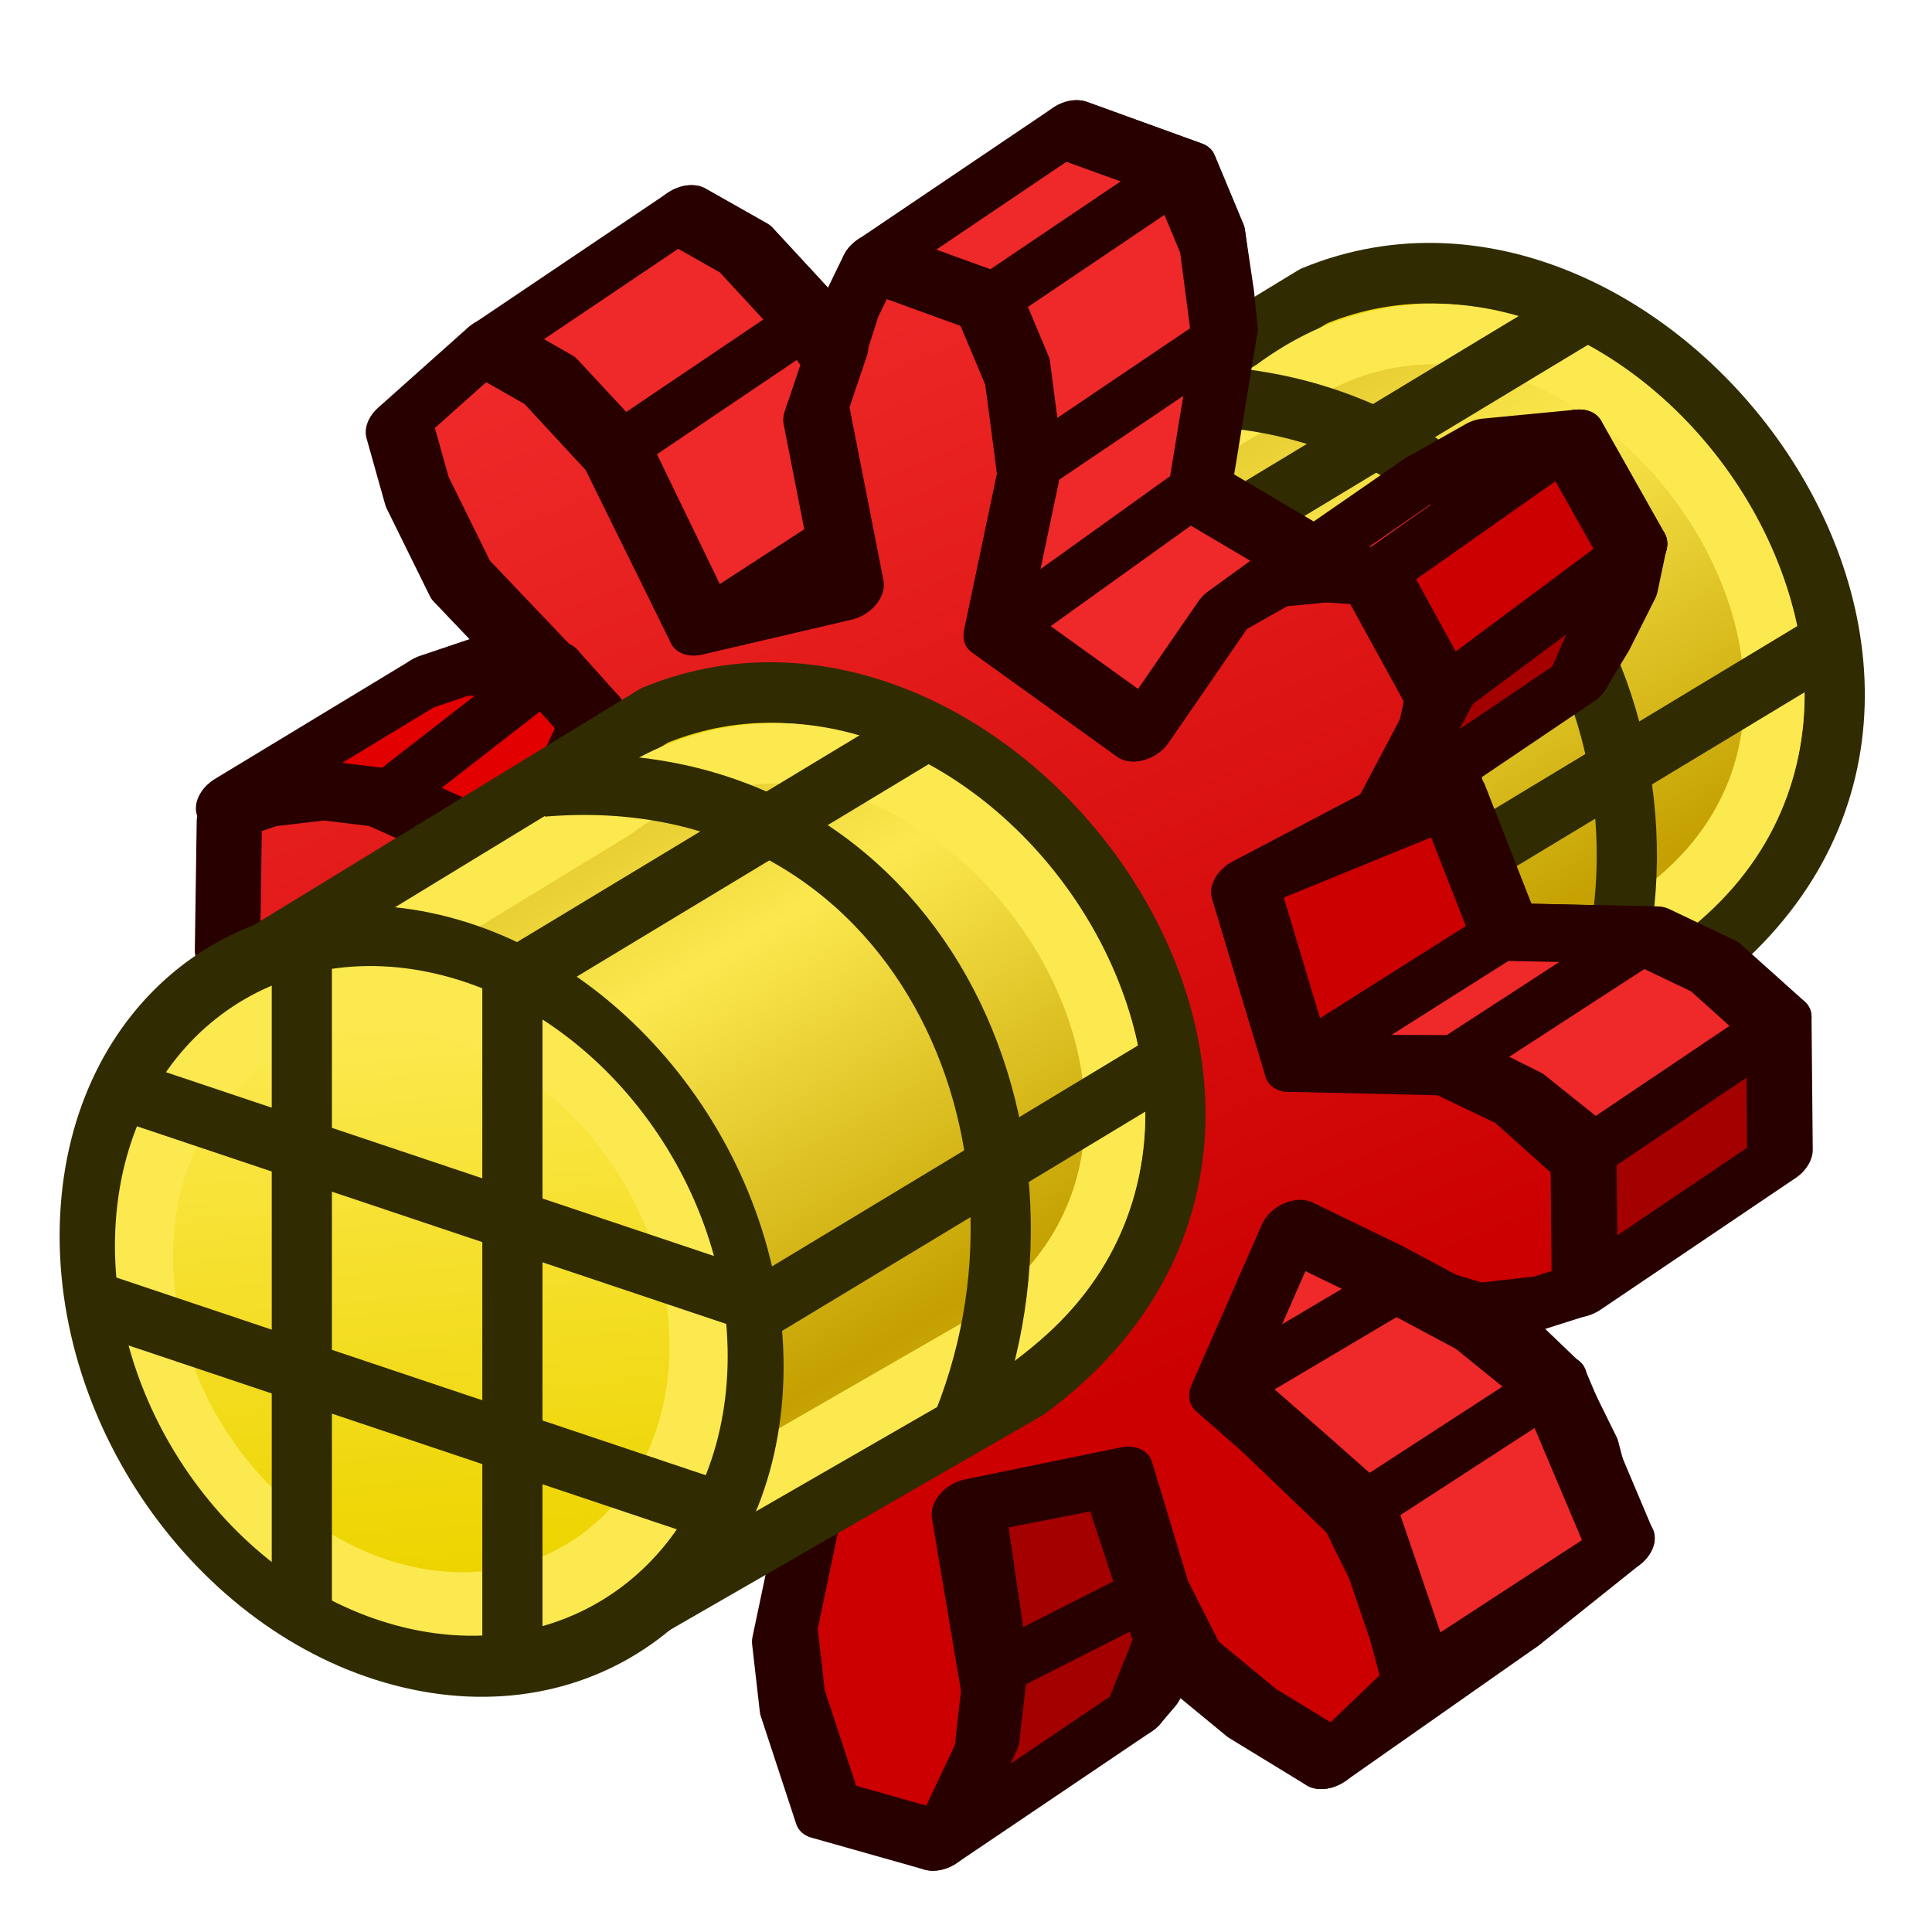 <?xml version="1.0" encoding="UTF-8" standalone="no"?>
<svg width="64" height="64" viewBox="0 0 18.062 18.062" version="1.1" id="svg2" xmlns:xlink="http://www.w3.org/1999/xlink" xmlns="http://www.w3.org/2000/svg" xmlns:svg="http://www.w3.org/2000/svg" xmlns:rdf="http://www.w3.org/1999/02/22-rdf-syntax-ns#" xmlns:cc="http://creativecommons.org/ns#" xmlns:dc="http://purl.org/dc/elements/1.1/">
  <defs id="defs847">
    <linearGradient id="linearGradient4068">
      <stop style="stop-color:#cc0000;stop-opacity:1" offset="0" id="stop4070" />
      <stop style="stop-color:#ef2929;stop-opacity:1" offset="1" id="stop4072" />
    </linearGradient>
    <linearGradient x1="649.429" y1="807.466" x2="655.352" y2="485.909" id="defitem29" gradientUnits="userSpaceOnUse">
      <stop style="stop-color:#ffffff;stop-opacity:1" offset="0" id="stop92" />
      <stop style="stop-color:#ffffff;stop-opacity:0.138" offset="1" id="stop93" />
    </linearGradient>
    <radialGradient cx="1049.72" cy="345.56" r="1202.15" fx="1049.72" fy="345.56" id="defitem28" gradientUnits="userSpaceOnUse">
      <stop style="stop-color:#ffffff;stop-opacity:1" offset="0" id="stop89" />
      <stop style="stop-color:#a8a8a8;stop-opacity:1" offset="1" id="stop90" />
    </radialGradient>
    <linearGradient x1="287.5" y1="636.707" x2="980" y2="636.707" id="defitem30" gradientUnits="userSpaceOnUse">
      <stop style="stop-color:#464646;stop-opacity:1" offset="0" id="stop95" />
      <stop style="stop-color:#c2c2c2;stop-opacity:1" offset="1" id="stop96" />
    </linearGradient>
    <linearGradient x1="921.091" y1="403.188" x2="985.982" y2="317.447" id="defitem27" gradientUnits="userSpaceOnUse">
      <stop style="stop-color:#7e7e7e;stop-opacity:1" offset="0" id="stop86" />
      <stop style="stop-color:#e5e5e5;stop-opacity:1" offset="1" id="stop87" />
    </linearGradient>
    <linearGradient x1="530.761" y1="346.304" x2="293.37" y2="360.275" id="defitem26" gradientUnits="userSpaceOnUse">
      <stop style="stop-color:#5f5f5f;stop-opacity:1" offset="0" id="stop83" />
      <stop style="stop-color:#e5e5e5;stop-opacity:1" offset="1" id="stop84" />
    </linearGradient>
    <linearGradient x1="164.013" y1="412.919" x2="308.75" y2="337.61" id="defitem25" gradientUnits="userSpaceOnUse">
      <stop style="stop-color:#ffffff;stop-opacity:1" offset="0" id="stop80" />
      <stop style="stop-color:#bfbfbf;stop-opacity:1" offset="1" id="stop81" />
    </linearGradient>
    <linearGradient x1="1094.25" y1="270.854" x2="992.489" y2="380.472" id="defitem24" gradientUnits="userSpaceOnUse">
      <stop style="stop-color:#6a6a6a;stop-opacity:1" offset="0" id="stop77" />
      <stop style="stop-color:#e6e6e6;stop-opacity:1" offset="1" id="stop78" />
    </linearGradient>
    <linearGradient x1="1170.91" y1="476.465" x2="1049.84" y2="549.378" id="defitem23" gradientUnits="userSpaceOnUse">
      <stop style="stop-color:#5f5f5f;stop-opacity:1" offset="0" id="stop74" />
      <stop style="stop-color:#ebebeb;stop-opacity:1" offset="1" id="stop75" />
    </linearGradient>
    <linearGradient x1="783.716" y1="105.486" x2="576.149" y2="313.276" id="defitem22" gradientUnits="userSpaceOnUse">
      <stop style="stop-color:#5a5a5a;stop-opacity:1" offset="0" id="stop71" />
      <stop style="stop-color:#c7c7c7;stop-opacity:1" offset="1" id="stop72" />
    </linearGradient>
    <linearGradient x1="280.044" y1="418.698" x2="128.055" y2="484.716" id="defitem21" gradientUnits="userSpaceOnUse">
      <stop style="stop-color:#666666;stop-opacity:1" offset="0" id="stop68" />
      <stop style="stop-color:#d8d8d8;stop-opacity:1" offset="1" id="stop69" />
    </linearGradient>
    <linearGradient x1="129.687" y1="636.954" x2="220" y2="584.41" id="defitem20" gradientUnits="userSpaceOnUse">
      <stop style="stop-color:#ffffff;stop-opacity:1" offset="0" id="stop65" />
      <stop style="stop-color:#bbbbbb;stop-opacity:1" offset="1" id="stop66" />
    </linearGradient>
    <linearGradient x1="1048.72" y1="629.028" x2="1127.98" y2="583.753" id="defitem19" gradientUnits="userSpaceOnUse">
      <stop style="stop-color:#5e5e5e;stop-opacity:1" offset="0" id="stop62" />
      <stop style="stop-color:#ededed;stop-opacity:1" offset="1" id="stop63" />
    </linearGradient>
    <linearGradient x1="370.022" y1="387.273" x2="581.324" y2="291.977" id="defitem18" gradientUnits="userSpaceOnUse">
      <stop style="stop-color:#636363;stop-opacity:1" offset="0" id="stop59" />
      <stop style="stop-color:#d6d6d6;stop-opacity:1" offset="1" id="stop60" />
    </linearGradient>
    <linearGradient x1="732.156" y1="351.939" x2="909.594" y2="351.939" id="defitem17" gradientUnits="userSpaceOnUse">
      <stop style="stop-color:#676767;stop-opacity:1" offset="0" id="stop56" />
      <stop style="stop-color:#d3d3d3;stop-opacity:1" offset="1" id="stop57" />
    </linearGradient>
    <linearGradient x1="1014.43" y1="494.713" x2="1073.01" y2="494.713" id="defitem16" gradientUnits="userSpaceOnUse">
      <stop style="stop-color:#666666;stop-opacity:1" offset="0" id="stop53" />
      <stop style="stop-color:#dcdcdc;stop-opacity:1" offset="1" id="stop54" />
    </linearGradient>
    <linearGradient x1="272.592" y1="452.388" x2="193.277" y2="516.37" id="defitem15" gradientUnits="userSpaceOnUse">
      <stop style="stop-color:#6e6e6e;stop-opacity:1" offset="0" id="stop50" />
      <stop style="stop-color:#d8d8d8;stop-opacity:1" offset="1" id="stop51" />
    </linearGradient>
    <radialGradient cx="1037.22" cy="211.088" r="1164.28" fx="1037.22" fy="211.088" id="defitem14" gradientUnits="userSpaceOnUse">
      <stop style="stop-color:#ffffff;stop-opacity:1" offset="0" id="stop47" />
      <stop style="stop-color:#aaaaaa;stop-opacity:1" offset="1" id="stop48" />
    </radialGradient>
    <linearGradient x1="342.65" y1="732.129" x2="379.241" y2="686.83" id="defitem13" gradientUnits="userSpaceOnUse">
      <stop style="stop-color:#ffffff;stop-opacity:1" offset="0" id="stop44" />
      <stop style="stop-color:#989898;stop-opacity:1" offset="1" id="stop45" />
    </linearGradient>
    <radialGradient cx="632.781" cy="484.409" r="540.279" fx="632.781" fy="484.409" id="defitem12" gradientUnits="userSpaceOnUse">
      <stop style="stop-color:#ffffff;stop-opacity:1" offset="0" id="stop41" />
      <stop style="stop-color:#ededed;stop-opacity:1" offset="1" id="stop42" />
    </radialGradient>
    <radialGradient xlink:href="#defitem12" id="radialGradient3901" gradientUnits="userSpaceOnUse" cx="632.781" cy="484.409" fx="632.781" fy="484.409" r="540.279" />
    <linearGradient xlink:href="#defitem13" id="linearGradient3903" gradientUnits="userSpaceOnUse" x1="342.65" y1="732.129" x2="379.241" y2="686.83" />
    <radialGradient xlink:href="#defitem14" id="radialGradient3905" gradientUnits="userSpaceOnUse" cx="1037.22" cy="211.088" fx="1037.22" fy="211.088" r="1164.28" />
    <linearGradient xlink:href="#defitem15" id="linearGradient3907" gradientUnits="userSpaceOnUse" x1="272.592" y1="452.388" x2="193.277" y2="516.37" />
    <linearGradient xlink:href="#defitem16" id="linearGradient3909" gradientUnits="userSpaceOnUse" x1="1014.43" y1="494.713" x2="1073.01" y2="494.713" />
    <linearGradient xlink:href="#defitem17" id="linearGradient3911" gradientUnits="userSpaceOnUse" x1="732.156" y1="351.939" x2="909.594" y2="351.939" />
    <linearGradient xlink:href="#defitem18" id="linearGradient3913" gradientUnits="userSpaceOnUse" x1="370.022" y1="387.273" x2="581.324" y2="291.977" />
    <linearGradient xlink:href="#defitem19" id="linearGradient3915" gradientUnits="userSpaceOnUse" x1="1048.72" y1="629.028" x2="1127.98" y2="583.753" />
    <linearGradient xlink:href="#defitem20" id="linearGradient3917" gradientUnits="userSpaceOnUse" x1="129.687" y1="636.954" x2="220" y2="584.41" />
    <linearGradient xlink:href="#defitem21" id="linearGradient3919" gradientUnits="userSpaceOnUse" x1="280.044" y1="418.698" x2="128.055" y2="484.716" />
    <linearGradient xlink:href="#defitem22" id="linearGradient3921" gradientUnits="userSpaceOnUse" x1="783.716" y1="105.486" x2="576.149" y2="313.276" />
    <linearGradient xlink:href="#defitem23" id="linearGradient3923" gradientUnits="userSpaceOnUse" x1="1170.91" y1="476.465" x2="1049.84" y2="549.378" />
    <linearGradient xlink:href="#defitem24" id="linearGradient3925" gradientUnits="userSpaceOnUse" x1="1094.25" y1="270.854" x2="992.489" y2="380.472" />
    <linearGradient xlink:href="#defitem25" id="linearGradient3927" gradientUnits="userSpaceOnUse" x1="164.013" y1="412.919" x2="308.75" y2="337.61" />
    <linearGradient xlink:href="#defitem26" id="linearGradient3929" gradientUnits="userSpaceOnUse" x1="530.761" y1="346.304" x2="293.37" y2="360.275" />
    <linearGradient xlink:href="#defitem27" id="linearGradient3931" gradientUnits="userSpaceOnUse" x1="921.091" y1="403.188" x2="985.982" y2="317.447" />
    <linearGradient xlink:href="#defitem30" id="linearGradient3933" gradientUnits="userSpaceOnUse" gradientTransform="matrix(1,0,0,1.016,0,-11.739)" x1="287.5" y1="636.707" x2="980" y2="636.707" />
    <radialGradient xlink:href="#defitem28" id="radialGradient3935" gradientUnits="userSpaceOnUse" cx="1092.705" cy="64.845" fx="1089.4" fy="64.845" r="1202.15" />
    <linearGradient xlink:href="#defitem29" id="linearGradient3937" gradientUnits="userSpaceOnUse" x1="649.429" y1="807.466" x2="655.352" y2="485.909" />
    <radialGradient xlink:href="#defitem12" id="radialGradient4283" gradientUnits="userSpaceOnUse" cx="632.781" cy="484.409" fx="632.781" fy="484.409" r="540.279" />
    <linearGradient xlink:href="#defitem13" id="linearGradient4285" gradientUnits="userSpaceOnUse" x1="342.65" y1="732.129" x2="379.241" y2="686.83" />
    <radialGradient xlink:href="#defitem14" id="radialGradient4287" gradientUnits="userSpaceOnUse" cx="1037.22" cy="211.088" fx="1037.22" fy="211.088" r="1164.28" />
    <linearGradient xlink:href="#defitem15" id="linearGradient4289" gradientUnits="userSpaceOnUse" x1="272.592" y1="452.388" x2="193.277" y2="516.37" />
    <linearGradient xlink:href="#defitem16" id="linearGradient4291" gradientUnits="userSpaceOnUse" x1="1014.43" y1="494.713" x2="1073.01" y2="494.713" />
    <linearGradient xlink:href="#defitem17" id="linearGradient4293" gradientUnits="userSpaceOnUse" x1="732.156" y1="351.939" x2="909.594" y2="351.939" />
    <linearGradient xlink:href="#defitem18" id="linearGradient4295" gradientUnits="userSpaceOnUse" x1="370.022" y1="387.273" x2="581.324" y2="291.977" />
    <linearGradient xlink:href="#defitem19" id="linearGradient4297" gradientUnits="userSpaceOnUse" x1="1048.72" y1="629.028" x2="1127.98" y2="583.753" />
    <linearGradient xlink:href="#defitem20" id="linearGradient4299" gradientUnits="userSpaceOnUse" x1="129.687" y1="636.954" x2="220" y2="584.41" />
    <linearGradient xlink:href="#defitem21" id="linearGradient4301" gradientUnits="userSpaceOnUse" x1="280.044" y1="418.698" x2="128.055" y2="484.716" />
    <linearGradient xlink:href="#defitem22" id="linearGradient4303" gradientUnits="userSpaceOnUse" x1="783.716" y1="105.486" x2="576.149" y2="313.276" />
    <linearGradient xlink:href="#defitem23" id="linearGradient4305" gradientUnits="userSpaceOnUse" x1="1170.91" y1="476.465" x2="1049.84" y2="549.378" />
    <linearGradient xlink:href="#defitem24" id="linearGradient4307" gradientUnits="userSpaceOnUse" x1="1094.25" y1="270.854" x2="992.489" y2="380.472" />
    <linearGradient xlink:href="#defitem25" id="linearGradient4309" gradientUnits="userSpaceOnUse" x1="164.013" y1="412.919" x2="308.75" y2="337.61" />
    <linearGradient xlink:href="#defitem26" id="linearGradient4311" gradientUnits="userSpaceOnUse" x1="530.761" y1="346.304" x2="293.37" y2="360.275" />
    <linearGradient xlink:href="#defitem27" id="linearGradient4313" gradientUnits="userSpaceOnUse" x1="921.091" y1="403.188" x2="985.982" y2="317.447" />
    <linearGradient xlink:href="#defitem30" id="linearGradient4315" gradientUnits="userSpaceOnUse" gradientTransform="matrix(1,0,0,1.016,0,-11.739)" x1="287.5" y1="636.707" x2="980" y2="636.707" />
    <radialGradient xlink:href="#defitem28" id="radialGradient4317" gradientUnits="userSpaceOnUse" cx="1092.705" cy="64.845" fx="1089.4" fy="64.845" r="1202.15" />
    <linearGradient xlink:href="#defitem29" id="linearGradient4319" gradientUnits="userSpaceOnUse" x1="649.429" y1="807.466" x2="655.352" y2="485.909" />
    <radialGradient xlink:href="#linearGradient3377" id="radialGradient3705" gradientUnits="userSpaceOnUse" cx="148.883" cy="81.87" fx="148.883" fy="81.87" r="19.467" gradientTransform="matrix(1.385,-0.051,0.037,0.999,-60.392,7.704)" />
    <linearGradient id="linearGradient3377">
      <stop id="stop3379" offset="0" style="stop-color:#faff2b;stop-opacity:1" />
      <stop id="stop3381" offset="1" style="stop-color:#ffaa00;stop-opacity:1" />
    </linearGradient>
    <radialGradient xlink:href="#linearGradient3377" id="radialGradient3703" gradientUnits="userSpaceOnUse" cx="135.383" cy="97.37" fx="135.383" fy="97.37" r="19.467" gradientTransform="matrix(0.974,0.225,-0.462,2.002,48.488,-127.999)" />
    <linearGradient id="linearGradient3029">
      <stop id="stop3031" offset="0" style="stop-color:#faff2b;stop-opacity:1" />
      <stop id="stop3033" offset="1" style="stop-color:#ffaa00;stop-opacity:1" />
    </linearGradient>
    <radialGradient r="19.467" fy="97.37" fx="135.383" cy="97.37" cx="135.383" gradientTransform="matrix(0.974,0.225,-0.462,2.002,48.488,-127.999)" gradientUnits="userSpaceOnUse" id="radialGradient3047" xlink:href="#linearGradient3377" />
    <linearGradient id="linearGradient3377-2">
      <stop id="stop3379-0" offset="0" style="stop-color:#faff2b;stop-opacity:1" />
      <stop id="stop3381-8" offset="1" style="stop-color:#ffaa00;stop-opacity:1" />
    </linearGradient>
    <linearGradient id="linearGradient3191">
      <stop id="stop3193" offset="0" style="stop-color:#faff2b;stop-opacity:1" />
      <stop id="stop3195" offset="1" style="stop-color:#ffaa00;stop-opacity:1" />
    </linearGradient>
    <linearGradient xlink:href="#linearGradient3851-6" id="linearGradient3170-0" gradientUnits="userSpaceOnUse" gradientTransform="translate(58,14)" spreadMethod="reflect" x1="-11" y1="26" x2="-18" y2="14" />
    <linearGradient id="linearGradient3851-6">
      <stop style="stop-color:#c4a000;stop-opacity:1" offset="0" id="stop3853-3" />
      <stop style="stop-color:#fce94f;stop-opacity:1" offset="1" id="stop3855-2" />
    </linearGradient>
    <linearGradient xlink:href="#linearGradient3859-6" id="linearGradient3172-0" gradientUnits="userSpaceOnUse" x1="32.558" y1="32.918" x2="26.302" y2="12.207" />
    <linearGradient id="linearGradient3859-6">
      <stop style="stop-color:#edd400;stop-opacity:1" offset="0" id="stop3861-15" />
      <stop style="stop-color:#fce94f;stop-opacity:1" offset="1" id="stop3863-5" />
    </linearGradient>
    <linearGradient xlink:href="#linearGradient3851" id="linearGradient3170" gradientUnits="userSpaceOnUse" gradientTransform="translate(58,14)" spreadMethod="reflect" x1="-11" y1="26" x2="-18" y2="14" />
    <linearGradient id="linearGradient3851">
      <stop style="stop-color:#c4a000;stop-opacity:1" offset="0" id="stop3853" />
      <stop style="stop-color:#fce94f;stop-opacity:1" offset="1" id="stop3855" />
    </linearGradient>
    <linearGradient xlink:href="#linearGradient3859" id="linearGradient3172" gradientUnits="userSpaceOnUse" x1="32.558" y1="32.918" x2="26.302" y2="12.207" />
    <linearGradient id="linearGradient3859">
      <stop style="stop-color:#edd400;stop-opacity:1" offset="0" id="stop3861" />
      <stop style="stop-color:#fce94f;stop-opacity:1" offset="1" id="stop3863" />
    </linearGradient>
    <linearGradient xlink:href="#linearGradient4068" id="linearGradient4074" x1="4.637" y1="15.63" x2="1.858" y2="9.265" gradientUnits="userSpaceOnUse" />
  </defs>
  <g id="g452" style="fill:none;stroke:#000000;stroke-width:0.13;stroke-linecap:butt;stroke-linejoin:miter" transform="translate(0,-278.938)" />
  <g id="g3129" transform="matrix(1.953,0,0,1.715,-21.208,-13.754)" style="stroke:#280000;stroke-width:0.308">
    <g id="g3155-4" transform="matrix(0.144,0,0,0.165,11.14,6.721)">
      <path id="path3063-7" d="M 17.502,32.298 41.723,17.654 c 11.343,-4.643 24.729,13.209 12.401,22.256 l -23.696,13.841 z" style="fill:#edd400;stroke:#302b00;stroke-width:2;stroke-linecap:butt;stroke-linejoin:round;stroke-opacity:1" />
      <path id="path3063-3-6" d="M 16.421,35.205 40.368,20.758 c 10.365,-7.697 23.946,10.626 12.01,17.872 l -23.696,13.841 z" style="fill:url(#linearGradient3170-0);fill-opacity:1;stroke:#fce94f;stroke-width:2;stroke-linecap:butt;stroke-linejoin:round;stroke-opacity:1" />
      <path id="path3875-56" d="M 36,21 C 48,20 55,32 51,42" style="fill:none;stroke:#302b00;stroke-width:2;stroke-linecap:butt;stroke-linejoin:miter;stroke-opacity:1" />
      <path id="path3875-5-9" d="M 28,26 C 40,25 46,37 42,47" style="fill:none;stroke:#302b00;stroke-width:2;stroke-linecap:butt;stroke-linejoin:miter;stroke-opacity:1" />
      <path id="path3895-3" d="M 26,33 51,18" style="fill:none;stroke:#302b00;stroke-width:2;stroke-linecap:butt;stroke-linejoin:miter;stroke-opacity:1" />
      <path id="path3895-6-7" d="M 34,44 59,29" style="fill:none;stroke:#302b00;stroke-width:2;stroke-linecap:butt;stroke-linejoin:miter;stroke-opacity:1" />
      <g transform="matrix(0.921,0.216,-0.047,0.978,10.872,25.095)" id="g3031-45">
        <path id="path3011-2" d="m 44,22 c 0,6.627 -5.373,12 -12,12 -6.627,0 -12,-5.373 -12,-12 0,-6.627 5.373,-12 12,-12 6.627,0 12,5.373 12,12 z" style="fill:#edd400;stroke:#302b00;stroke-width:2.096;stroke-linecap:round;stroke-linejoin:round;stroke-miterlimit:4" transform="translate(-17,-7)" />
        <path id="path3011-3-5" d="m 44,22 c 0,6.627 -5.373,12 -12,12 -6.627,0 -12,-5.373 -12,-12 0,-6.627 5.373,-12 12,-12 6.627,0 12,5.373 12,12 z" style="fill:url(#linearGradient3172-0);fill-opacity:1;stroke:#fce94f;stroke-width:2.515;stroke-linecap:round;stroke-linejoin:round;stroke-miterlimit:4" transform="matrix(0.833,0,0,0.833,-11.667,-3.333)" />
      </g>
      <path id="path3867-4" d="m 27,32 0,23" style="fill:none;stroke:#302b00;stroke-width:2;stroke-linecap:butt;stroke-linejoin:miter;stroke-opacity:1" />
      <path id="path3869-7" d="m 20,32 0,21" style="fill:none;stroke:#302b00;stroke-width:2;stroke-linecap:butt;stroke-linejoin:miter;stroke-opacity:1" />
      <path id="path3871-4" d="m 14,36 21,7" style="fill:none;stroke:#302b00;stroke-width:2;stroke-linecap:butt;stroke-linejoin:miter;stroke-opacity:1" />
      <path id="path3873-4" d="m 13,43 21,7" style="fill:none;stroke:#302b00;stroke-width:2;stroke-linecap:butt;stroke-linejoin:miter;stroke-opacity:1" />
      <g transform="matrix(0.921,0.216,-0.047,0.978,-53.128,61.095)" id="g3031-4-3" />
    </g>
    <g id="g3253" transform="matrix(1,-0.069,-0.187,1.013,13.909,0.409)" style="stroke-width:0.308">
      <path style="fill:none;stroke:#280000;stroke-width:0.308;stroke-linecap:round;stroke-linejoin:round;stroke-miterlimit:4;stroke-opacity:1;stroke-dasharray:none" d="m 4.616,10.502 0.811,0.617 0.282,-0.635 0.247,-0.159 0.441,-0.018 0.423,0.635 0,0.229 -0.071,0.265 -0.071,0.194 -0.6,0.353 0.441,0.988 0.758,0.071 0.353,0.194 0.37,0.335 0.141,0.723 -0.229,0.071 -0.3,0.018 -0.229,-0.088 -0.723,-0.406 -0.159,0.829 0.758,0.723 0.247,0.406 0.212,0.512 -0.353,0.406 L 6.962,16.499 6.68,16.164 6.451,15.811 6.08,15.158 l -0.723,0.123 0.335,1.005 0.035,0.318 -0.088,0.406 -0.053,0.088 -0.582,-0.212 -0.282,-0.6 -0.106,-0.37 0,-0.882 -0.794,-0.635 -0.317,0.706 -0.212,0.123 -0.3,0.018 -0.106,0 -0.494,-0.635 0.053,-0.335 0.123,-0.335 0.035,-0.071 0.547,-0.318 L 2.729,12.583 1.97,12.495 1.723,12.389 1.212,11.966 1.088,11.26 1.3,11.189 1.582,11.172 1.829,11.225 2.57,11.613 2.746,10.854 1.97,10.061 1.671,9.567 1.512,9.196 1.865,8.791 2.2,9.002 2.588,9.408 3.187,10.396 3.875,10.255 3.523,9.267 3.576,8.738 3.646,8.455 4.246,8.72 4.457,9.108 4.563,9.443 4.616,9.637 z" id="path5014-4" />
      <path style="fill:url(#linearGradient4074);fill-opacity:1;stroke:#280000;stroke-width:0.308;stroke-linecap:round;stroke-linejoin:round;stroke-miterlimit:4;stroke-opacity:1;stroke-dasharray:none" d="m 3.805,11.154 0.811,0.617 0.282,-0.635 0.247,-0.159 0.441,-0.018 0.423,0.635 0,0.229 -0.071,0.265 -0.071,0.194 -0.6,0.353 0.441,0.988 0.758,0.071 0.353,0.194 0.37,0.335 0.141,0.723 -0.229,0.071 -0.3,0.018 -0.229,-0.088 -0.723,-0.406 -0.159,0.829 0.758,0.723 0.247,0.406 0.212,0.512 L 6.574,17.434 6.151,17.151 5.798,16.852 5.569,16.481 5.269,15.811 4.546,15.934 l 0.335,1.005 0.035,0.318 -0.088,0.406 -0.053,0.088 -0.582,-0.212 -0.282,-0.6 -0.106,-0.37 0,-0.882 -0.794,-0.635 -0.318,0.706 -0.212,0.123 -0.3,0.018 -0.106,0 -0.494,-0.635 0.053,-0.335 0.123,-0.335 0.035,-0.071 0.547,-0.318 -0.423,-0.97 -0.758,-0.088 -0.247,-0.106 -0.512,-0.423 -0.123,-0.706 0.212,-0.071 0.282,-0.018 0.247,0.053 0.741,0.388 0.176,-0.758 -0.776,-0.794 -0.3,-0.494 -0.159,-0.37 0.353,-0.406 0.335,0.212 0.388,0.406 0.6,0.988 0.688,-0.141 -0.353,-0.988 0.053,-0.529 0.071,-0.282 0.6,0.265 0.212,0.388 0.106,0.335 0.053,0.194 z" id="path5014" />
      <path style="fill:#cc0000;fill-opacity:1;stroke:#280000;stroke-width:0.308;stroke-linecap:round;stroke-linejoin:round;stroke-miterlimit:4;stroke-opacity:1;stroke-dasharray:none" d="m 6.033,11.677 0.788,-0.735 -0.423,-0.635 -0.811,0.688 z" id="path5055" />
      <path style="fill:#a40000;fill-opacity:1;stroke:#280000;stroke-width:0.308;stroke-linecap:round;stroke-linejoin:round;stroke-miterlimit:4;stroke-opacity:1;stroke-dasharray:none" d="m 5.869,12.283 0.811,-0.653 0.141,-0.688 -0.764,0.697 z" id="path5057" />
      <path style="fill:#cc0000;fill-opacity:1;stroke:#280000;stroke-width:0.308;stroke-linecap:butt;stroke-linejoin:round;stroke-miterlimit:4;stroke-opacity:1;stroke-dasharray:none" d="M 5.269,12.636 6.197,12.239 6.583,12.977 5.71,13.624 z" id="path5059" />
      <path style="fill:#ef2929;fill-opacity:1;stroke:#280000;stroke-width:0.308;stroke-linecap:round;stroke-linejoin:round;stroke-miterlimit:4;stroke-opacity:1;stroke-dasharray:none" d="m 6.583,12.977 0.697,0.064 0.353,0.194 0.37,0.335 L 7.207,14.208 6.821,13.888 6.451,13.677 5.71,13.624 z" id="path5061" />
      <path style="fill:#a40000;fill-opacity:1;stroke:#280000;stroke-width:0.308;stroke-linecap:round;stroke-linejoin:round;stroke-miterlimit:4;stroke-opacity:1;stroke-dasharray:none" d="M 7.333,14.947 8.144,14.294 8.003,13.571 7.191,14.223 z" id="path5063" />
      <path style="fill:#ef2929;fill-opacity:1;stroke:#280000;stroke-width:0.308;stroke-linecap:round;stroke-linejoin:round;stroke-miterlimit:4;stroke-opacity:1;stroke-dasharray:none" d="m 4.651,10.479 0.571,0.372 -0.324,0.285 -0.282,0.635 -0.811,-0.617 2e-6,-0.864 L 3.646,9.761 3.434,9.373 2.835,9.108 3.646,8.455 4.246,8.72 4.457,9.108 4.616,9.637 z" id="path5065" />
      <path style="fill:#ef2929;fill-opacity:1;stroke:#280000;stroke-width:0.308;stroke-linecap:round;stroke-linejoin:round;stroke-miterlimit:4;stroke-opacity:1;stroke-dasharray:none" d="m 5.163,10.936 0.423,0.059 0.811,-0.688 -0.688,0.176 z" id="path5067" />
      <path style="fill:none;stroke:#280000;stroke-width:0.308;stroke-linecap:butt;stroke-linejoin:miter;stroke-miterlimit:4;stroke-opacity:1;stroke-dasharray:none" d="M 4.246,8.72 3.434,9.373" id="path5069" />
      <path style="fill:none;stroke:#280000;stroke-width:0.308;stroke-linecap:butt;stroke-linejoin:miter;stroke-miterlimit:4;stroke-opacity:1;stroke-dasharray:none" d="M 4.616,9.637 3.805,10.29" id="path5071" />
      <path style="fill:none;stroke:#280000;stroke-width:0.308;stroke-linecap:butt;stroke-linejoin:miter;stroke-miterlimit:4;stroke-opacity:1;stroke-dasharray:none" d="M 4.645,10.453 3.858,11.137" id="path5073" />
      <path style="fill:#ef2929;fill-opacity:1;stroke:#280000;stroke-width:0.308;stroke-linecap:round;stroke-linejoin:round;stroke-miterlimit:4;stroke-opacity:1;stroke-dasharray:none" d="M 1.865,8.791 1.053,9.443 1.388,9.655 1.794,10.078 2.376,11.048 3.064,10.907 2.711,9.919 2.747,9.607 2.588,9.408 2.2,9.002 z" id="path5075" />
      <path style="fill:none;stroke:#280000;stroke-width:0.308;stroke-linecap:butt;stroke-linejoin:miter;stroke-miterlimit:4;stroke-opacity:1;stroke-dasharray:none" d="M 1.776,10.061 2.588,9.408" id="path5079" />
      <path style="fill:#ef2929;stroke:#280000;stroke-width:0.308;stroke-linecap:butt;stroke-linejoin:miter;stroke-miterlimit:4;stroke-opacity:1;stroke-dasharray:none" d="M 7.28,13.042 6.451,13.677" id="path5083" />
      <path style="fill:#ef2929;fill-opacity:1;stroke:#280000;stroke-width:0.308;stroke-linecap:round;stroke-linejoin:round;stroke-miterlimit:4;stroke-opacity:1;stroke-dasharray:none" d="m 5.851,14.523 0.476,0.265 0.529,0.318 0.423,0.353 0.494,0.9 -0.847,0.653 -0.441,-0.917 -0.335,-0.3 -0.476,-0.423 z" id="path5085" />
      <path style="fill:none;stroke:#280000;stroke-width:0.308;stroke-linecap:round;stroke-linejoin:round;stroke-miterlimit:4;stroke-opacity:1;stroke-dasharray:none" d="M 5.692,15.37 6.383,14.898" id="path5087" />
      <path style="fill:none;stroke:#280000;stroke-width:0.308;stroke-linecap:round;stroke-linejoin:round;stroke-miterlimit:4;stroke-opacity:1;stroke-dasharray:none" d="M 6.451,16.093 7.28,15.458" id="path5089" />
      <path style="fill:#a40000;fill-opacity:1;stroke:#280000;stroke-width:0.308;stroke-linecap:round;stroke-linejoin:round;stroke-miterlimit:4;stroke-opacity:1;stroke-dasharray:none" d="m 4.581,15.934 0.67,-0.106 0.406,0.864 -0.071,0.406 -0.811,0.653 0.123,-0.512 -0.035,-0.406 z" id="path5091" />
      <path style="fill:none;stroke:#280000;stroke-width:0.308;stroke-linecap:round;stroke-linejoin:round;stroke-miterlimit:4;stroke-opacity:1;stroke-dasharray:none" d="M 4.863,16.834 5.553,16.446" id="path5093" />
      <path style="fill:#e30000;fill-opacity:1;stroke:#280000;stroke-width:0.308;stroke-linecap:round;stroke-linejoin:round;stroke-miterlimit:4;stroke-opacity:1;stroke-dasharray:none" d="M 1.088,11.26 0.259,11.842 0.665,11.807 1.018,11.877 1.759,12.265 1.935,11.507 1.683,11.237 1.3,11.189 z" id="path5097" />
      <path style="fill:none;stroke:#280000;stroke-width:0.308;stroke-linecap:round;stroke-linejoin:round;stroke-miterlimit:4;stroke-opacity:1;stroke-dasharray:none" d="M 1.018,11.877 1.683,11.237" id="path5099" />
      <path style="fill:#a40000;fill-opacity:1;stroke:#280000;stroke-width:0.308;stroke-linecap:round;stroke-linejoin:round;stroke-miterlimit:4;stroke-opacity:1;stroke-dasharray:none" d="M 2.694,15.758 3.452,15.44 3.011,15.052 z" id="path5101" />
      <path style="fill:#e30000;fill-opacity:1;stroke:#280000;stroke-width:0.308;stroke-linecap:round;stroke-linejoin:round;stroke-miterlimit:4;stroke-opacity:1;stroke-dasharray:none" d="M 6.574,17.434 7.368,16.763 7.774,16.358 6.927,17.01 z" id="path5103" />
      <path style="fill:none;stroke:#280000;stroke-width:0.308;stroke-linecap:butt;stroke-linejoin:miter;stroke-miterlimit:4;stroke-opacity:1;stroke-dasharray:none" d="M 2.376,11.048 2.952,10.607" id="path5079-3" />
    </g>
    <g id="g3155" transform="matrix(0.144,0,0,0.165,9.424,8.017)">
      <path id="path3063" d="m 17.502,32.298 14.221,-8.644 c 11.343,-4.643 24.729,13.209 12.401,22.256 l -13.696,7.841 z" style="fill:#edd400;stroke:#302b00;stroke-width:2;stroke-linecap:butt;stroke-linejoin:round;stroke-opacity:1" />
      <path id="path3063-3" d="m 16.421,35.205 13.947,-8.448 c 10.365,-7.697 23.946,10.626 12.01,17.872 l -13.696,7.841 z" style="fill:url(#linearGradient3170);fill-opacity:1;stroke:#fce94f;stroke-width:2;stroke-linecap:butt;stroke-linejoin:round;stroke-opacity:1" />
      <path id="path3875-5" d="M 28,26 C 40,25 46,37 42,47" style="fill:none;stroke:#302b00;stroke-width:2;stroke-linecap:butt;stroke-linejoin:miter;stroke-opacity:1" />
      <path id="path3895" d="M 26,33 41,24" style="fill:none;stroke:#302b00;stroke-width:2;stroke-linecap:butt;stroke-linejoin:miter;stroke-opacity:1" />
      <path id="path3895-6" d="M 34,44 49,35" style="fill:none;stroke:#302b00;stroke-width:2;stroke-linecap:butt;stroke-linejoin:miter;stroke-opacity:1" />
      <g transform="matrix(0.921,0.216,-0.047,0.978,10.872,25.095)" id="g3031">
        <path id="path3011" d="m 44,22 c 0,6.627 -5.373,12 -12,12 -6.627,0 -12,-5.373 -12,-12 0,-6.627 5.373,-12 12,-12 6.627,0 12,5.373 12,12 z" style="fill:#edd400;stroke:#302b00;stroke-width:2.096;stroke-linecap:round;stroke-linejoin:round;stroke-miterlimit:4" transform="translate(-17,-7)" />
        <path id="path3011-3" d="m 44,22 c 0,6.627 -5.373,12 -12,12 -6.627,0 -12,-5.373 -12,-12 0,-6.627 5.373,-12 12,-12 6.627,0 12,5.373 12,12 z" style="fill:url(#linearGradient3172);fill-opacity:1;stroke:#fce94f;stroke-width:2.515;stroke-linecap:round;stroke-linejoin:round;stroke-miterlimit:4" transform="matrix(0.833,0,0,0.833,-11.667,-3.333)" />
      </g>
      <path id="path3867" d="m 27,32 0,23" style="fill:none;stroke:#302b00;stroke-width:2;stroke-linecap:butt;stroke-linejoin:miter;stroke-opacity:1" />
      <path id="path3869" d="m 20,32 0,21" style="fill:none;stroke:#302b00;stroke-width:2;stroke-linecap:butt;stroke-linejoin:miter;stroke-opacity:1" />
      <path id="path3871" d="m 14,36 21,7" style="fill:none;stroke:#302b00;stroke-width:2;stroke-linecap:butt;stroke-linejoin:miter;stroke-opacity:1" />
      <path id="path3873" d="m 13,43 21,7" style="fill:none;stroke:#302b00;stroke-width:2;stroke-linecap:butt;stroke-linejoin:miter;stroke-opacity:1" />
      <g transform="matrix(0.921,0.216,-0.047,0.978,-53.128,61.095)" id="g3031-4" />
    </g>
  </g>
</svg>
